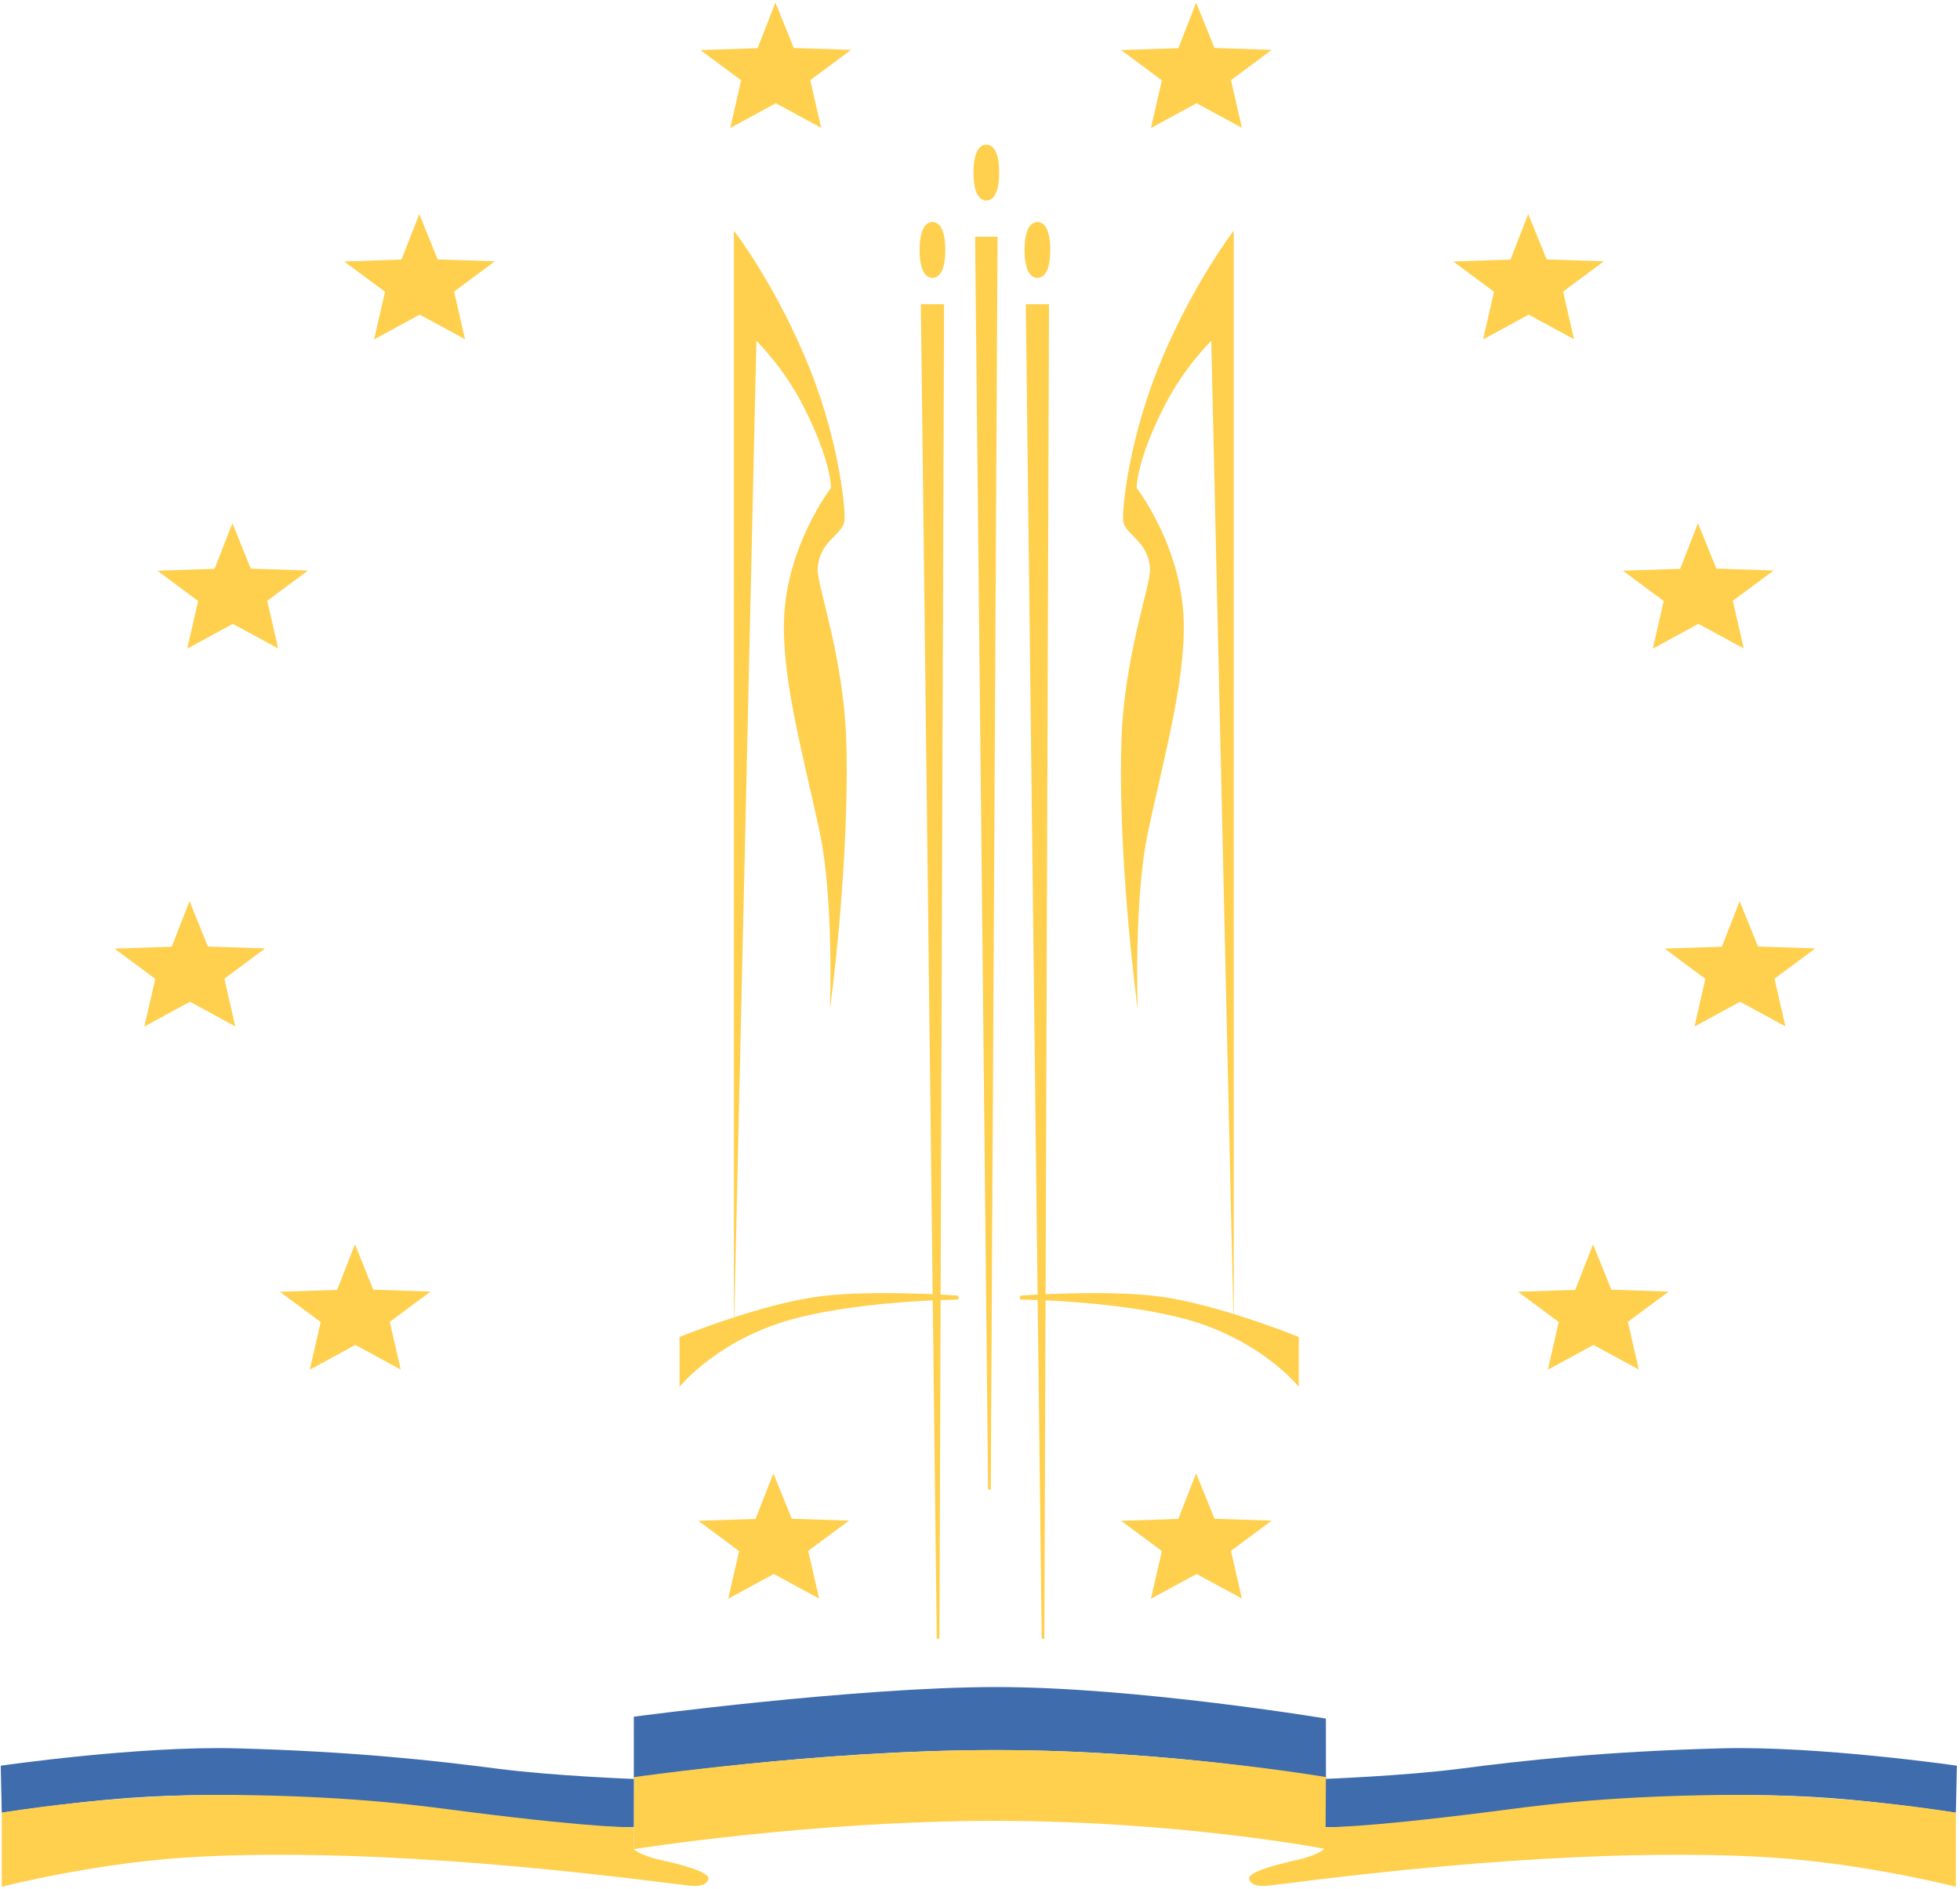 <?xml version="1.0" encoding="utf-8"?>
<!-- Generator: Adobe Illustrator 12.0.0, SVG Export Plug-In  -->
<!DOCTYPE svg PUBLIC "-//W3C//DTD SVG 1.1//EN" "http://www.w3.org/Graphics/SVG/1.1/DTD/svg11.dtd">
<svg  version="1.1" xmlns="http://www.w3.org/2000/svg" xmlns:xlink="http://www.w3.org/1999/xlink" xmlns:a="http://ns.adobe.com/AdobeSVGViewerExtensions/3.0/"
	 width="440" height="424" viewBox="-0.167 -0.579 440 424" enable-background="new -0.167 -0.579 440 424" xml:space="preserve">
<defs>
</defs>
<path fill="#FFD04E" d="M152.387,299.503c0,0,18.117-7.396,31.463-9.112c12.035-1.548,30.947-0.173,30.947-0.173
	s0.258,0.215,0.258,0.43c0,0.301-0.258,0.473-0.258,0.473s-19.6,0.129-35.246,3.912c-18.163,4.391-27.165,15.646-27.165,15.646
	V299.503z"/>
<path fill="#FFD04E" d="M291.393,299.503c0,0-18.117-7.396-31.463-9.112c-12.035-1.548-30.947-0.173-30.947-0.173
	s-0.258,0.215-0.258,0.43c0,0.301,0.258,0.473,0.258,0.473s19.6,0.129,35.245,3.912c18.163,4.391,27.165,15.646,27.165,15.646
	V299.503z"/>
<path fill="#FFD04E" d="M164.592,51.177c0,0,9.859,12.839,17.192,31.407c6.757,17.107,8.041,32.607,7.565,34.157
	c-0.916,2.98-5.58,4.298-5.958,10.315c-0.231,3.668,5.83,19.522,6.418,38.743c0.835,27.239-3.667,60.29-3.667,60.29
	s0.916-24.758-2.294-39.888c-3.546-16.711-8.397-33.703-8.021-47.453c0.457-16.733,10.544-29.8,10.544-29.8s0.228-5.731-6.19-18.34
	c-4.556-8.954-10.544-14.672-10.544-14.672L164.592,298.3V51.177z"/>
<path fill="#FFD04E" d="M276.795,51.177c0,0-9.858,12.839-17.192,31.407c-6.757,17.107-8.041,32.607-7.565,34.157
	c0.916,2.98,5.58,4.298,5.959,10.315c0.23,3.668-5.83,19.522-6.418,38.743c-0.836,27.239,3.666,60.29,3.666,60.29
	s-0.915-24.758,2.295-39.888c3.546-16.711,8.397-33.703,8.021-47.453c-0.456-16.733-10.544-29.8-10.544-29.8
	s-0.229-5.731,6.189-18.34c4.557-8.954,10.544-14.672,10.544-14.672l5.045,222.365V51.177z"/>
<path fill="#FFD04E" d="M235.328,67.712l-1.043,299.359c0,0-0.172,0.259-0.301,0.259s-0.301-0.259-0.301-0.259l-3.568-299.374
	L235.328,67.712z"/>
<path fill="#FFD04E" d="M229.839,55.525c0,4.53,1.292,6.268,2.882,6.268c1.596,0,2.886-1.702,2.886-6.268
	c0-4.568-1.29-6.268-2.886-6.268C231.132,49.258,229.839,50.997,229.839,55.525z"/>
<path fill="#FFD04E" d="M211.768,67.712l-1.042,299.359c0,0-0.172,0.259-0.301,0.259c-0.128,0-0.3-0.259-0.3-0.259l-3.568-299.374
	L211.768,67.712z"/>
<path fill="#FFD04E" d="M206.277,55.525c0,4.53,1.292,6.268,2.882,6.268c1.596,0,2.885-1.702,2.885-6.268
	c0-4.568-1.29-6.268-2.885-6.268C207.569,49.258,206.277,50.997,206.277,55.525z"/>
<path fill="#FFD04E" d="M223.776,52.555l-1.52,281.026c0,0-0.172,0.258-0.301,0.258c-0.129,0-0.301-0.258-0.301-0.258
	l-2.923-281.026H223.776z"/>
<path fill="#FFD04E" d="M218.368,38.16c0,4.53,1.292,6.268,2.883,6.268c1.596,0,2.885-1.701,2.885-6.268
	c0-4.568-1.29-6.267-2.885-6.267C219.661,31.893,218.368,33.631,218.368,38.16z"/>
<polygon fill="#FFD04E" points="163.305,358.261 165.755,347.559 156.6,340.766 169.451,340.341 173.449,330.107 177.575,340.298 
	190.427,340.722 181.271,347.516 183.721,358.218 173.538,352.698 "/>
<polygon fill="#FFD04E" points="258.211,358.261 260.661,347.559 251.506,340.766 264.357,340.341 268.354,330.107 272.481,340.298 
	285.333,340.722 276.178,347.516 278.628,358.218 268.443,352.698 "/>
<polygon fill="#FFD04E" points="258.211,28.154 260.661,17.453 251.506,10.658 264.357,10.234 268.354,0 272.481,10.191 
	285.333,10.616 276.178,17.41 278.628,28.111 268.443,22.59 "/>
<polygon fill="#FFD04E" points="163.764,28.154 166.214,17.453 157.059,10.658 169.911,10.234 173.908,0 178.034,10.191 
	190.886,10.616 181.731,17.41 184.181,28.111 173.997,22.59 "/>
<polygon fill="#FFD04E" points="83.813,75.606 86.264,64.905 77.108,58.111 89.96,57.687 93.957,47.453 98.084,57.644 
	110.936,58.068 101.78,64.862 104.23,75.563 94.049,70.043 "/>
<polygon fill="#FFD04E" points="69.372,306.854 71.821,296.152 62.666,289.358 75.518,288.934 79.515,278.7 83.642,288.891 
	96.494,289.315 87.338,296.109 89.788,306.811 79.607,301.29 "/>
<polygon fill="#FFD04E" points="32.234,229.829 34.684,219.127 25.529,212.333 38.381,211.909 42.378,201.675 46.504,211.866 
	59.356,212.291 50.201,219.084 52.651,229.786 42.47,224.265 "/>
<polygon fill="#FFD04E" points="41.862,145.01 44.313,134.309 35.157,127.515 48.009,127.091 52.006,116.856 56.133,127.047 
	68.984,127.472 59.829,134.266 62.279,144.967 52.098,139.446 "/>
<polygon fill="#FFD04E" points="370.868,145.01 373.317,134.309 364.162,127.515 377.015,127.091 381.012,116.856 385.139,127.047 
	397.99,127.472 388.835,134.266 391.284,144.967 381.104,139.446 "/>
<polygon fill="#FFD04E" points="380.223,229.829 382.672,219.127 373.517,212.333 386.369,211.909 390.366,201.675 394.493,211.866 
	407.345,212.291 398.189,219.084 400.639,229.786 390.458,224.265 "/>
<polygon fill="#FFD04E" points="347.312,306.854 349.761,296.152 340.605,289.358 353.458,288.934 357.455,278.7 361.581,288.891 
	374.433,289.315 365.277,296.109 367.728,306.811 357.547,301.29 "/>
<polygon fill="#FFD04E" points="332.77,75.606 335.22,64.905 326.064,58.111 338.915,57.687 342.913,47.453 347.04,57.644 
	359.892,58.068 350.736,64.862 353.186,75.563 343.004,70.043 "/>
<path fill="#3E6CAD" d="M439.133,395.728c0,0-30.923-4.466-52.727-3.897c-26.361,0.688-44.635,2.734-58.913,4.586
	c-12.379,1.604-30.491,2.291-30.491,2.291l0.017,10.832c0,0,16.842,0.121,34.829-2.808c9.859-1.605,42.18-4.814,65.334-4.356
	c12.146,0.24,22.466,1.146,41.723,3.897L439.133,395.728z"/>
<path fill="#FFD04E" d="M438.904,406.273v16.62c0,0-20.175-5.158-41.035-6.533c-22.885-1.508-58.916-0.689-110.495,5.96
	c-1.375,0-6.369,1.426-7.105-1.146c-0.459-1.604,6.522-3.358,11.004-4.355c4.127-0.917,5.729-2.293,5.729-2.293l0.017-4.985
	c0,0,7.365,0.311,36.801-3.404c9.236-1.166,24.621-3.575,53.232-3.851C414.162,402.024,438.904,406.273,438.904,406.273z"/>
<path fill="#3E6CAD" d="M223.282,392.225c-41.264,0-81.162,6.303-81.162,6.303v-13.797c0,0,49.983-6.655,81.39-6.655
	c31.407,0,73.972,7.075,73.972,7.075l0.014,13.441C297.496,398.592,264.545,392.225,223.282,392.225z"/>
<path fill="#FFD04E" d="M223.282,408.106c-41.264,0-81.162,6.354-81.162,6.354v-16.159c0,0,42.404-6.084,81.146-6.084
	c38.74,0,74.217,6.061,74.217,6.061l-0.093,16.124C297.39,414.402,264.545,408.106,223.282,408.106z"/>
<path fill="#3E6CAD" d="M0,395.728c0,0,30.925-4.466,52.725-3.897c26.363,0.688,44.636,2.734,58.914,4.586
	c12.379,1.604,30.491,2.291,30.491,2.291l-0.016,10.832c0,0-16.841,0.121-34.83-2.808c-9.859-1.605-42.181-4.814-65.333-4.356
	c-12.146,0.24-22.466,1.146-41.723,3.897L0,395.728z"/>
<path fill="#FFD04E" d="M0.229,406.273v16.62c0,0,20.173-5.158,41.035-6.533c22.885-1.508,58.916-0.689,110.495,5.96
	c1.375,0,6.369,1.426,7.105-1.146c0.46-1.604-6.522-3.358-11.003-4.355c-4.126-0.917-5.73-2.293-5.73-2.293l-0.016-4.985
	c0,0-7.366,0.311-36.801-3.404c-9.236-1.166-24.621-3.575-53.23-3.851C24.97,402.024,0.229,406.273,0.229,406.273z"/>
</svg>
